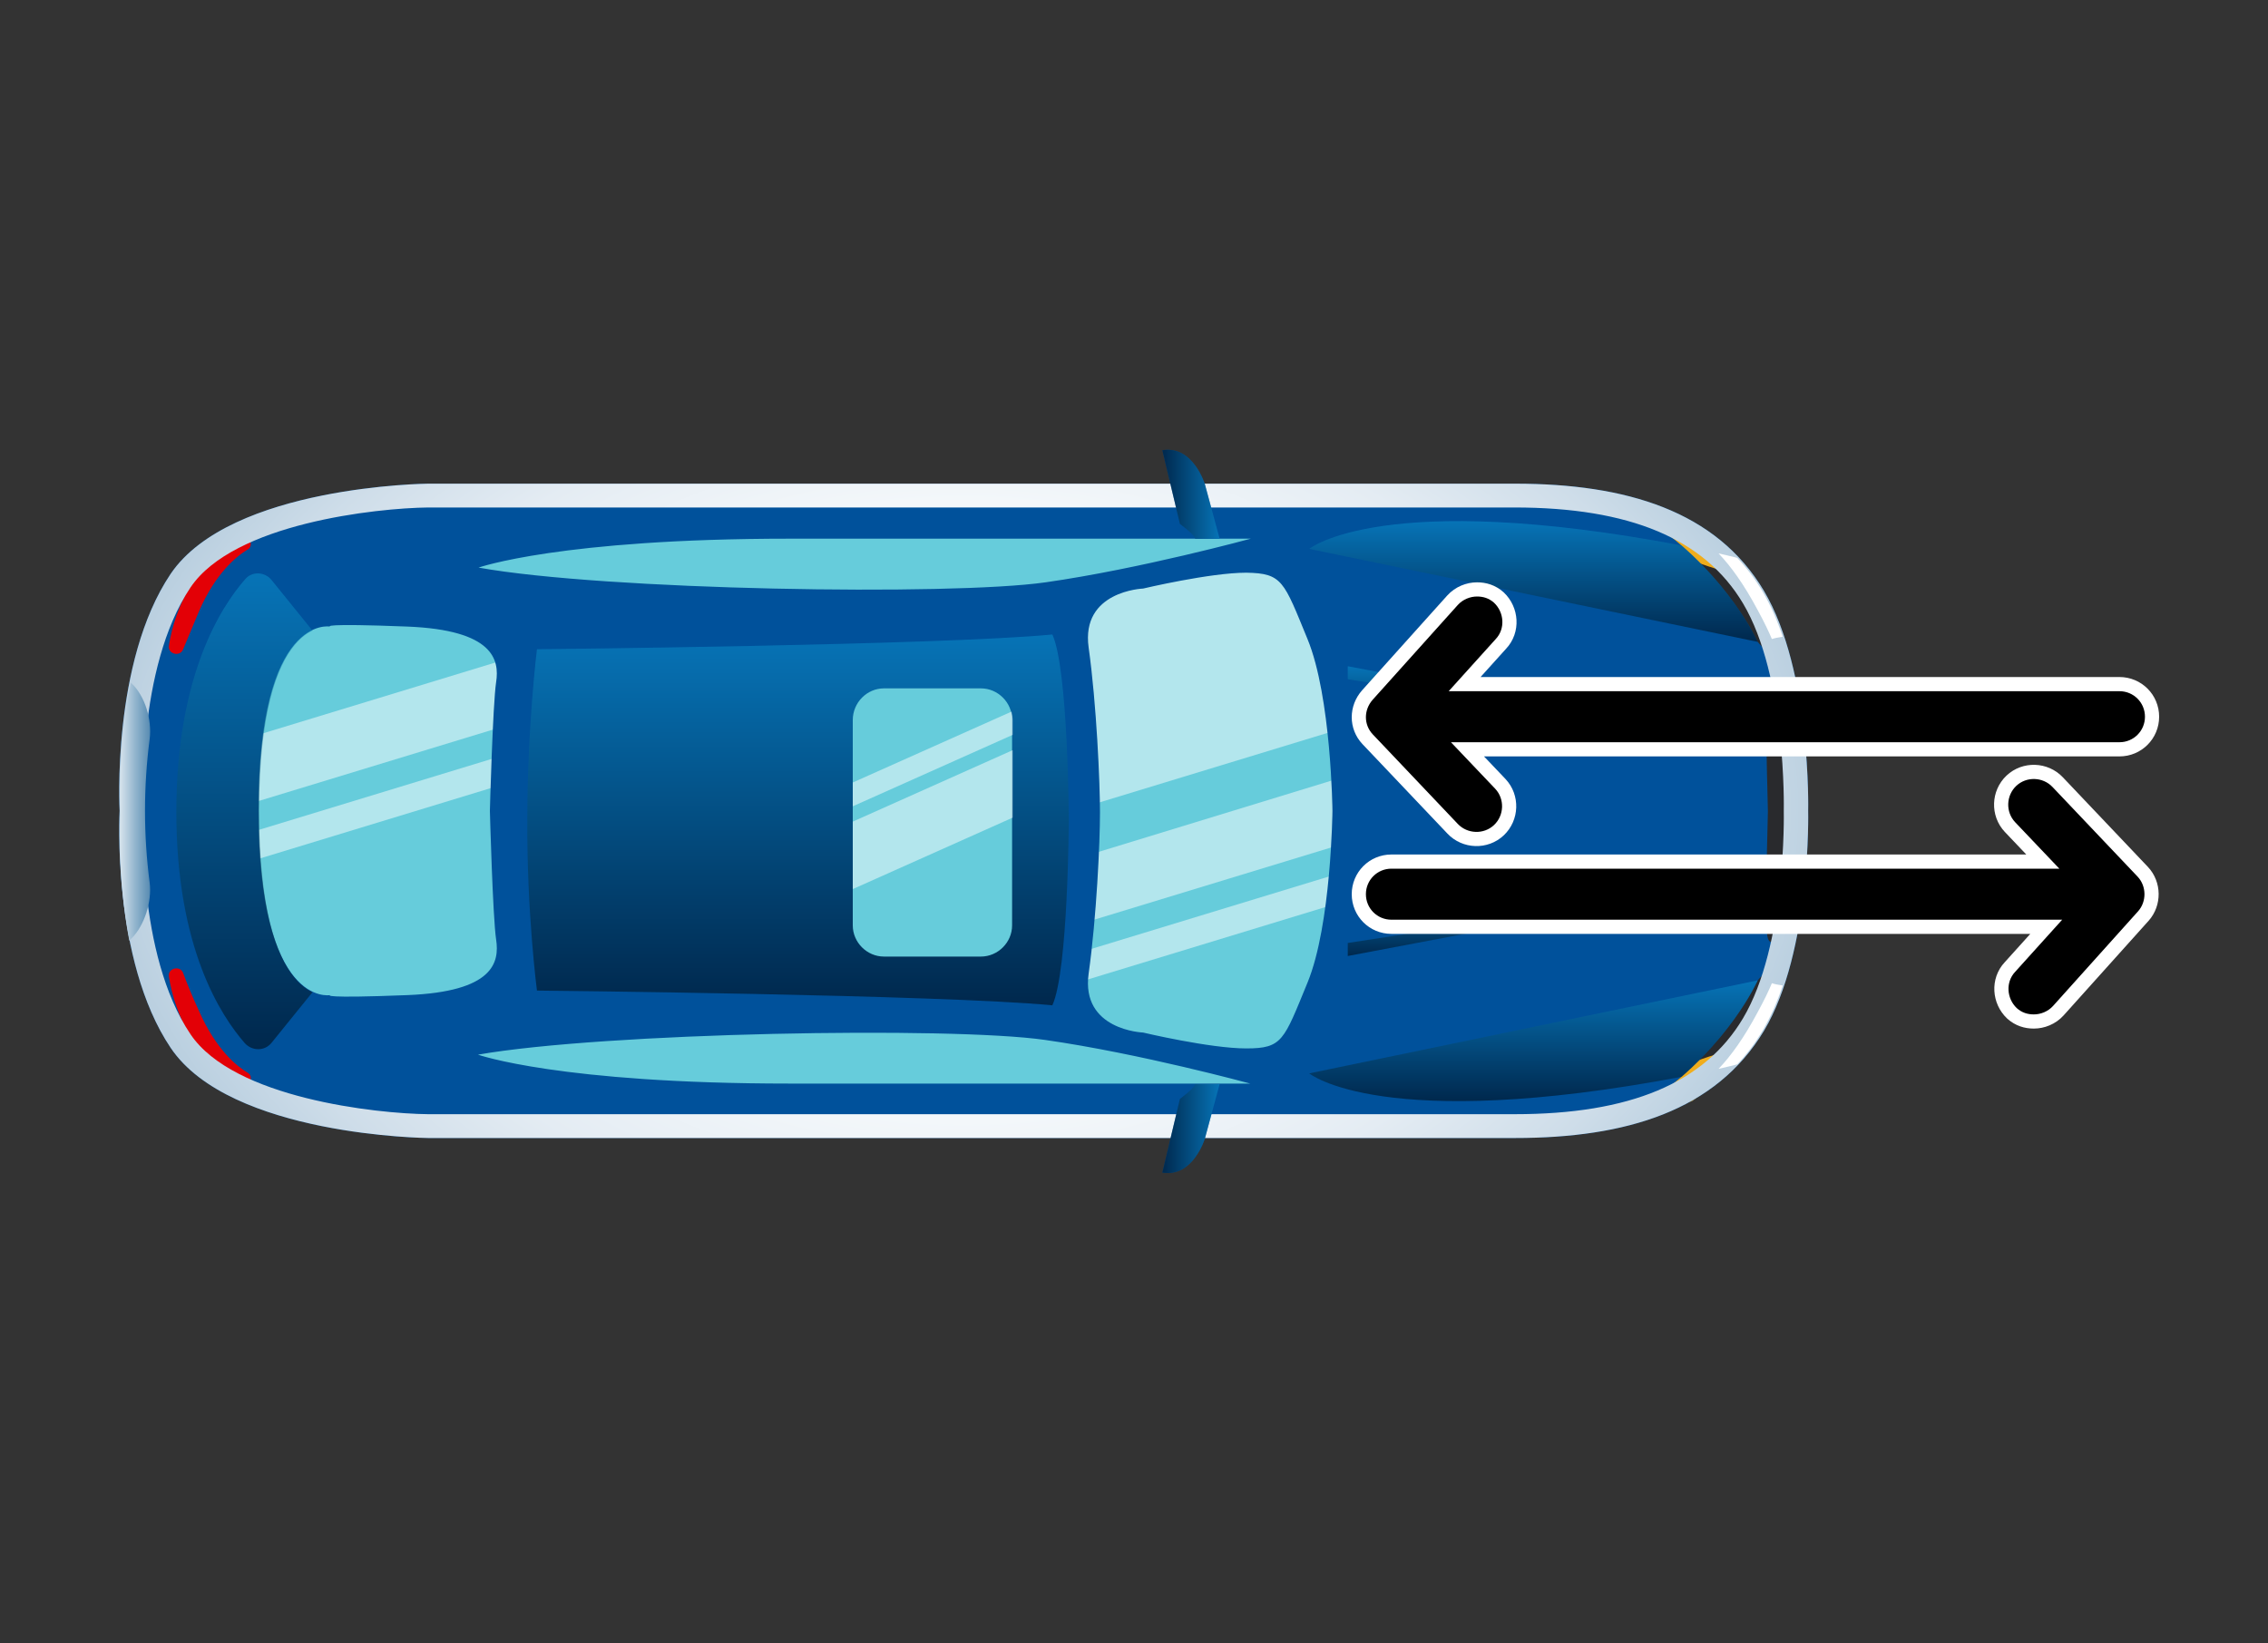<svg xmlns="http://www.w3.org/2000/svg" xmlns:xlink="http://www.w3.org/1999/xlink" x="0px" y="0px" viewBox="0 0 400 289.8" style="enable-background:new 0 0 400 289.8;" xml:space="preserve"><rect x="0" y="0" width="400" height="289.8" fill="#333333" stroke="none"/><style type="text/css">	.st0{fill:#66CCDB;}	.st1{opacity:0.5;fill:#FFFFFF;}	.st2{fill:#292A2D;}	.st3{fill:#E30006;}	.st4{fill:#F0AD1C;}	.st5{fill:#00519B;}	.st6{fill:url(#SVGID_1_);}	.st7{opacity:0.5;fill:url(#SVGID_00000148623930203706903220000014132685593042113152_);}	.st8{fill:url(#SVGID_00000158724087142098086480000008032573591390405047_);}	.st9{opacity:0.5;fill:url(#SVGID_00000084523191819602639670000017912837709792621745_);}	.st10{opacity:0.5;fill:url(#SVGID_00000060031430014251244430000008113172363440173194_);}	.st11{opacity:0.5;fill:url(#SVGID_00000093147614486006662380000010774750383486749574_);}	.st12{fill:url(#SVGID_00000089542581421605085880000017341765336401243788_);}	.st13{opacity:0.5;fill:url(#SVGID_00000157287858961745757510000007865837171198612117_);}	.st14{opacity:0.5;fill:url(#SVGID_00000164509962802945170170000006442086513065995154_);}	.st15{opacity:0.5;fill:url(#SVGID_00000104704150202841188100000017743430606714735033_);}	.st16{opacity:0.5;fill:url(#SVGID_00000163792746898512872880000004234244093980052659_);}	.st17{fill:url(#SVGID_00000075126061954732378050000017928875235469627838_);}	.st18{opacity:0.5;}	.st19{fill:#FFFFFF;}	.st20{stroke:#FFFFFF;stroke-width:5;stroke-linecap:round;stroke-linejoin:round;stroke-miterlimit:10;}</style><g id="Background"></g><g id="object">	<g>		<g>			<g>				<polygon class="st0" points="85.9,195.3 224.7,195.3 254.1,143.1 224.7,90.8 85.9,90.8 42.3,112.7 42.3,143.1 42.3,173.4          "></polygon>				<polygon class="st1" points="178.2,171.7 256.3,147.9 256.3,153.1 178.2,176.9     "></polygon>				<polygon class="st1" points="178.2,155 256.3,131.1 256.3,142.9 178.2,166.7     "></polygon>				<polygon class="st1" points="178.2,108.1 240.7,90.8 256.3,122.5 178.2,146.3     "></polygon>				<polygon class="st1" points="37.3,148.9 115.4,125.1 115.4,130.2 37.3,154     "></polygon>				<polygon class="st1" points="37.3,132.1 115.4,108.3 115.4,120 37.3,143.8     "></polygon>				<path class="st2" d="M307.6,169.8l1.2-1.5v-49.1l6.9,1.2c0,0,5.6,29.7,0,46.9C315.7,167.3,311.9,170.3,307.6,169.8z"></path>				<path class="st3" d="M47.8,192c0,0-5.6,4.1-10.4-1.3c-4.8-5.4-10.4-18-10.4-18l2.4-11.7L47.8,192z"></path>				<path class="st3" d="M47.9,94.1c0,0-5.6-4.1-10.4,1.3c-4.8,5.4-10.4,18-10.4,18l2.4,11.7L47.9,94.1z"></path>				<g>					<path class="st4" d="M309.5,170.3L289,194.2l5.7,1.1l3.7-1.1c0,0,8.6-5.6,14.4-17.2c5.8-11.6,0-8.3,0-8.3L309.5,170.3z"></path>					<path class="st2" d="M307,185.9c2-2.4,4-5.4,5.8-8.9c5.8-11.6,0-8.3,0-8.3l-3.4,1.6l-14.3,17.9      C298.4,187.9,304.7,184.3,307,185.9z"></path>				</g>				<g>					<path class="st4" d="M309.5,116L289,92.1l5.7-1.1l3.7,1.1c0,0,8.6,5.6,14.4,17.2c5.8,11.6,0,8.3,0,8.3L309.5,116z"></path>					<path class="st2" d="M307,100.4c2,2.4,4,5.4,5.8,8.9c5.8,11.6,0,8.3,0,8.3l-3.4-1.6l-14.3-17.9C298.4,98.3,304.7,102,307,100.4      z"></path>				</g>				<path class="st5" d="M30.1,184.8c10.5,15.6,45.4,15.9,45.4,15.9h73c0,0,99.1,0,118.7,0s35.4-4.8,43.9-18.9     c8.4-14.1,7.8-38.8,7.8-38.8s0.6-24.6-7.8-38.8c-8.4-14.1-24.3-18.9-43.9-18.9s-118.7,0-118.7,0h-73c0,0-34.8,0.3-45.4,15.9     c-10.5,15.6-9,41.8-9,41.8S19.6,169.2,30.1,184.8z M315.9,122.3c0.7,6.2,1.4,11.8,1.5,15.9c0,0,0,0.1,0,0.1s0.1,1.7,0.1,4.8     c0,3.1-0.1,4.8-0.1,4.8s0,0,0,0.1c-0.1,4.1-0.9,9.8-1.5,15.9c0,0-3.4,3.8-4.1,1.6c-0.6-1.8-0.2-13.5,0-22.4     c-0.2-9-0.6-20.6,0-22.4C312.5,118.5,315.9,122.3,315.9,122.3z M294.9,92c0,0,7.5,1.1,15.1,15.6c7.6,14.5,0,5.6,0,5.6     s-5-11.3-18-20.6L294.9,92z M310,172.9c0,0,7.6-8.9,0,5.6c-7.6,14.5-15.1,15.6-15.1,15.6l-2.9-0.6     C305,184.2,310,172.9,310,172.9z M139.3,191.1c-40.6,0-55-5.1-55-5.1c22.2-3.9,83.2-5,100-2.6c16.8,2.4,36.2,7.7,36.2,7.7     S179.9,191.1,139.3,191.1z M230.6,112.7c4.2,10.2,4.4,30.3,4.4,30.3s-0.2,20.1-4.4,30.3c-4.2,10.2-4.4,11.6-10.8,11.6     c-6.4,0-18.2-2.8-18.2-2.8s-11-0.4-9.6-10.4c1.4-10,2-23.1,2-28.4c0-5.3-0.6-19.1-2-29.1c-1.4-10,9.6-10.4,9.6-10.4     s11.8-2.8,18.2-2.8C226.2,101.1,226.4,102.5,230.6,112.7z M139.3,95c40.6,0,81.3,0,81.3,0s-19.4,5.3-36.2,7.7     c-16.8,2.4-77.8,1.4-100-2.6C84.4,100.1,98.8,95,139.3,95z M58.2,110.5c0,0-1.7-0.6,13.6,0c15.3,0.6,16.3,5.9,15.7,9.8     c-0.6,4-1.1,22.7-1.1,22.7s0.5,18.7,1.1,22.7c0.6,4-0.4,9.2-15.7,9.8c-15.3,0.6-13.6,0-13.6,0s-12.6,2.3-12.6-32.6     C45.6,108.2,58.2,110.5,58.2,110.5z M29.8,113.8c0.5-3.2,1.7-7.1,4.1-11.1c6.2-10.1,9.5-7.9,9.5-7.9l0.4,0.3     c0.6,0.4,0.6,1.4-0.1,1.8c-2,1.2-5.7,4.2-8.6,10.9c-1.1,2.6-2,4.8-2.8,6.7C31.8,115.9,29.5,115.4,29.8,113.8z M32.3,171.6     c0.7,1.9,1.6,4.1,2.8,6.7c3,6.8,6.6,9.7,8.6,10.9c0.7,0.4,0.7,1.3,0.1,1.8l-0.4,0.3c0,0-3.3,2.2-9.5-7.9     c-2.4-4-3.6-7.9-4.1-11.1C29.5,170.7,31.8,170.2,32.3,171.6z"></path>									<radialGradient id="SVGID_1_" cx="229.762" cy="-564.222" r="240.344" gradientTransform="matrix(-1 0 0 -0.676 399.709 -238.481)" gradientUnits="userSpaceOnUse">					<stop offset="0" style="stop-color:#FFFFFF"></stop>					<stop offset="0.2" style="stop-color:#FCFDFE"></stop>					<stop offset="0.337" style="stop-color:#F3F7FA"></stop>					<stop offset="0.455" style="stop-color:#E4ECF3"></stop>					<stop offset="0.562" style="stop-color:#CEDDE9"></stop>					<stop offset="0.663" style="stop-color:#B2CADC"></stop>					<stop offset="0.758" style="stop-color:#90B2CC"></stop>					<stop offset="0.849" style="stop-color:#6796B9"></stop>					<stop offset="0.934" style="stop-color:#3876A4"></stop>					<stop offset="1" style="stop-color:#0F5A91"></stop>				</radialGradient>				<path class="st6" d="M30.1,184.8c10.5,15.6,45.4,15.9,45.4,15.9h73c0,0,99.1,0,118.7,0s35.4-4.8,43.9-18.9     c8.4-14.1,7.8-38.8,7.8-38.8s0.6-24.6-7.8-38.8c-8.4-14.1-24.3-18.9-43.9-18.9s-118.7,0-118.7,0h-73c0,0-34.8,0.3-45.4,15.9     c-10.5,15.6-9,41.8-9,41.8S19.6,169.2,30.1,184.8z M25.3,142.8c0-0.2-1.3-24.9,8.3-39.2c7.6-11.3,32.8-14,41.9-14.1h191.6     c20.3,0,33.5,5.5,40.3,16.9c7.7,12.9,7.2,36.3,7.2,36.5v0.2c0,0.2,0.5,23.6-7.2,36.5c-6.8,11.4-19.9,16.9-40.3,16.9H75.5     c-9.1-0.1-34.3-2.8-41.9-14.1c-9.6-14.2-8.3-38.9-8.3-39.2l0-0.2L25.3,142.8z"></path>				<path class="st5" d="M215.1,95l-2.6-9.6c0,0-2.1-6.9-7.5-6l3.1,13c0,0,2.6,1.9,2.7,2.6H215.1z"></path>				<g>											<linearGradient id="SVGID_00000065039297531432848480000013052979005487065755_" gradientUnits="userSpaceOnUse" x1="129.266" y1="-594.088" x2="129.266" y2="-615.348" gradientTransform="matrix(-1 0 0 -1 399.709 -421.168)">						<stop offset="0" style="stop-color:#0D97D3"></stop>						<stop offset="1" style="stop-color:#000000"></stop>					</linearGradient>					<path style="opacity:0.5;fill:url(#SVGID_00000065039297531432848480000013052979005487065755_);" d="M296.6,189.9      c9.6-8.4,13.4-17,13.4-17l-79.1,16.4C230.9,189.3,243.7,199.9,296.6,189.9z"></path>											<linearGradient id="SVGID_00000076601183026759628020000002773718447000986780_" gradientUnits="userSpaceOnUse" x1="84.429" y1="-602.172" x2="79.816" y2="-602.172" gradientTransform="matrix(-1 0 0 -1 399.709 -421.168)">						<stop offset="0" style="stop-color:#FFFFFF"></stop>						<stop offset="0.11" style="stop-color:#DCE7EF"></stop>						<stop offset="0.356" style="stop-color:#94B6CE"></stop>						<stop offset="0.576" style="stop-color:#5B8EB4"></stop>						<stop offset="0.764" style="stop-color:#3272A1"></stop>						<stop offset="0.911" style="stop-color:#186095"></stop>						<stop offset="1" style="stop-color:#0F5A91"></stop>					</linearGradient>					<path style="fill:url(#SVGID_00000076601183026759628020000002773718447000986780_);" d="M312.5,173.4      c-0.5,1.2-1.3,2.9-2.5,5.1c-2.4,4.5-4.7,7.7-6.9,10c1.2-0.3,2.3-0.5,3.3-0.8c1.7-1.8,3.2-3.8,4.5-6c1.4-2.4,2.6-5.1,3.5-7.9      C313.8,173.7,313.1,173.6,312.5,173.4z"></path>				</g>				<path class="st5" d="M215.1,191.2l-2.6,9.6c0,0-2.1,6.9-7.5,6l3.1-13c0,0,2.6-1.9,2.7-2.6H215.1z"></path>									<linearGradient id="SVGID_00000136399137452573290210000009088530836019474563_" gradientUnits="userSpaceOnUse" x1="184.619" y1="-508.296" x2="194.734" y2="-508.296" gradientTransform="matrix(-1 0 0 -1 399.709 -421.168)">					<stop offset="0" style="stop-color:#0D97D3"></stop>					<stop offset="1" style="stop-color:#000000"></stop>				</linearGradient>				<path style="opacity:0.5;fill:url(#SVGID_00000136399137452573290210000009088530836019474563_);" d="M215.1,95l-2.6-9.6     c0,0-2.1-6.9-7.5-6l3.1,13c0,0,2.6,1.9,2.7,2.6H215.1z"></path>									<linearGradient id="SVGID_00000153701510067189412180000013137181256735617413_" gradientUnits="userSpaceOnUse" x1="184.619" y1="-620.228" x2="194.734" y2="-620.228" gradientTransform="matrix(-1 0 0 -1 399.709 -421.168)">					<stop offset="0" style="stop-color:#0D97D3"></stop>					<stop offset="1" style="stop-color:#000000"></stop>				</linearGradient>				<path style="opacity:0.5;fill:url(#SVGID_00000153701510067189412180000013137181256735617413_);" d="M215.1,191.2l-2.6,9.6     c0,0-2.1,6.9-7.5,6l3.1-13c0,0,2.6-1.9,2.7-2.6H215.1z"></path>				<g>											<linearGradient id="SVGID_00000069384302256501391590000002655505714793325696_" gradientUnits="userSpaceOnUse" x1="129.245" y1="-513.096" x2="129.245" y2="-534.355" gradientTransform="matrix(-1 0 0 -1 399.709 -421.168)">						<stop offset="0" style="stop-color:#0D97D3"></stop>						<stop offset="1" style="stop-color:#000000"></stop>					</linearGradient>					<path style="opacity:0.5;fill:url(#SVGID_00000069384302256501391590000002655505714793325696_);" d="M296.6,96.2      c9.6,8.4,13.4,17,13.4,17l-79.1-16.4C230.9,96.8,243.8,86.2,296.6,96.2z"></path>											<linearGradient id="SVGID_00000054986450218988321600000017041942835351484084_" gradientUnits="userSpaceOnUse" x1="84.429" y1="-526.271" x2="79.816" y2="-526.271" gradientTransform="matrix(-1 0 0 -1 399.709 -421.168)">						<stop offset="0" style="stop-color:#FFFFFF"></stop>						<stop offset="0.11" style="stop-color:#DCE7EF"></stop>						<stop offset="0.356" style="stop-color:#94B6CE"></stop>						<stop offset="0.576" style="stop-color:#5B8EB4"></stop>						<stop offset="0.764" style="stop-color:#3272A1"></stop>						<stop offset="0.911" style="stop-color:#186095"></stop>						<stop offset="1" style="stop-color:#0F5A91"></stop>					</linearGradient>					<path style="fill:url(#SVGID_00000054986450218988321600000017041942835351484084_);" d="M312.5,112.7      c-0.5-1.2-1.3-2.9-2.5-5.1c-2.4-4.5-4.7-7.7-6.9-10c1.2,0.3,2.3,0.5,3.3,0.8c1.7,1.8,3.2,3.8,4.5,6c1.4,2.4,2.6,5.1,3.5,7.9      C313.8,112.4,313.1,112.5,312.5,112.7z"></path>				</g>									<linearGradient id="SVGID_00000052102665057268775080000008519566130644613009_" gradientUnits="userSpaceOnUse" x1="259.03" y1="-532.999" x2="259.03" y2="-598.383" gradientTransform="matrix(-1 0 0 -1 399.709 -421.168)">					<stop offset="0" style="stop-color:#0D97D3"></stop>					<stop offset="1" style="stop-color:#000000"></stop>				</linearGradient>				<path style="opacity:0.5;fill:url(#SVGID_00000052102665057268775080000008519566130644613009_);" d="M94.7,174.7     c0,0,71.1,0.7,90.9,2.6c2.8-6.1,2.9-32.7,2.9-32.7s-0.1-26.6-2.9-32.7c-19.8,1.9-90.9,2.6-90.9,2.6s-1.7,13.7-1.7,30.1     C92.9,160.9,94.7,174.7,94.7,174.7z"></path>				<g>											<linearGradient id="SVGID_00000165234921175893013560000002947629818732895368_" gradientUnits="userSpaceOnUse" x1="129.245" y1="-538.659" x2="129.245" y2="-551.064" gradientTransform="matrix(-1 0 0 -1 399.709 -421.168)">						<stop offset="0" style="stop-color:#0D97D3"></stop>						<stop offset="1" style="stop-color:#000000"></stop>					</linearGradient>					<polygon style="opacity:0.5;fill:url(#SVGID_00000165234921175893013560000002947629818732895368_);" points="303.3,129.9       237.7,117.5 237.7,119.8      "></polygon>											<linearGradient id="SVGID_00000080182973074680693810000013689447735660416168_" gradientUnits="userSpaceOnUse" x1="129.245" y1="-577.379" x2="129.245" y2="-589.785" gradientTransform="matrix(-1 0 0 -1 399.709 -421.168)">						<stop offset="0" style="stop-color:#0D97D3"></stop>						<stop offset="1" style="stop-color:#000000"></stop>					</linearGradient>					<polygon style="opacity:0.5;fill:url(#SVGID_00000080182973074680693810000013689447735660416168_);" points="303.3,156.2       237.7,168.6 237.7,166.3      "></polygon>				</g>									<linearGradient id="SVGID_00000121992090815770776520000015752854658647031957_" gradientUnits="userSpaceOnUse" x1="356.636" y1="-522.232" x2="356.636" y2="-606.211" gradientTransform="matrix(-1 0 0 -1 399.709 -421.168)">					<stop offset="0" style="stop-color:#0D97D3"></stop>					<stop offset="1" style="stop-color:#000000"></stop>				</linearGradient>				<path style="opacity:0.5;fill:url(#SVGID_00000121992090815770776520000015752854658647031957_);" d="M43.2,184     c1.3,1.4,3.5,1.4,4.7-0.1l7.2-8.9c-3.7-1.8-9.4-8.4-9.4-31.9c0-23.5,5.7-30.1,9.4-31.9l-7.2-8.9c-1.2-1.5-3.5-1.6-4.7-0.1     c-4.2,4.8-12.1,16.9-12.1,41S39,179.2,43.2,184z"></path>			</g>							<linearGradient id="SVGID_00000079461954954851870070000018417854851460761507_" gradientUnits="userSpaceOnUse" x1="380.036" y1="-564.262" x2="368.511" y2="-564.262" gradientTransform="matrix(-1 0 0 -1 399.709 -421.168)">				<stop offset="0" style="stop-color:#FFFFFF"></stop>				<stop offset="0.11" style="stop-color:#DCE7EF"></stop>				<stop offset="0.356" style="stop-color:#94B6CE"></stop>				<stop offset="0.576" style="stop-color:#5B8EB4"></stop>				<stop offset="0.764" style="stop-color:#3272A1"></stop>				<stop offset="0.911" style="stop-color:#186095"></stop>				<stop offset="1" style="stop-color:#0F5A91"></stop>			</linearGradient>			<path style="fill:url(#SVGID_00000079461954954851870070000018417854851460761507_);" d="M26.4,155.7c-1.1-8.4-1.1-17,0-25.4    c0.4-3.4-0.8-7.5-3.2-9.8c0,0-0.1-0.1-0.1-0.1c-2.5,12.1-1.9,23.3-1.9,23.3s-0.6,10.5,1.6,22.2c0.1-0.1,0.2-0.2,0.4-0.4    C25.5,163.2,26.8,159,26.4,155.7z"></path>			<path class="st0" d="M155.9,121.4h17.1c3,0,5.5,2.5,5.5,5.5v36.3c0,3-2.5,5.5-5.5,5.5h-17.1c-3,0-5.5-2.5-5.5-5.5V127    C150.4,123.9,152.9,121.4,155.9,121.4z"></path>			<g class="st18">				<polygon class="st19" points="178.6,144.2 178.6,132.3 150.4,144.9 150.4,156.8     "></polygon>				<path class="st19" d="M150.4,142.2l28.2-12.6V127c0-0.5-0.1-1-0.2-1.5l-28,12.5V142.2z"></path>			</g>		</g>		<g>			<path class="st20" d="M377,154.6l-15-15.8c-1.7-1.8-4.6-1.9-6.4-0.2c-1.8,1.7-1.9,4.6-0.2,6.4l7.8,8.2H245.4    c-2.5,0-4.5,2-4.5,4.5s2,4.5,4.5,4.5h118.3l-8.3,9.2c-1.7,1.8-1.5,4.7,0.3,6.4c0.9,0.8,1.9,1.1,3,1.1c1.2,0,2.5-0.5,3.4-1.5    l15-16.7C378.6,159,378.6,156.3,377,154.6z"></path>			<path d="M377,154.6l-15-15.8c-1.7-1.8-4.6-1.9-6.4-0.2c-1.8,1.7-1.9,4.6-0.2,6.4l7.8,8.2H245.4c-2.5,0-4.5,2-4.5,4.5    s2,4.5,4.5,4.5h118.3l-8.3,9.2c-1.7,1.8-1.5,4.7,0.3,6.4c0.9,0.8,1.9,1.1,3,1.1c1.2,0,2.5-0.5,3.4-1.5l15-16.7    C378.6,159,378.6,156.3,377,154.6z"></path>		</g>		<g>			<path class="st20" d="M242.1,129.5l15,15.8c1.7,1.8,4.6,1.9,6.4,0.2c1.8-1.7,1.9-4.6,0.2-6.4l-7.8-8.2h117.9c2.5,0,4.5-2,4.5-4.5    s-2-4.5-4.5-4.5H255.5l8.3-9.2c1.7-1.8,1.5-4.7-0.3-6.4c-0.9-0.8-1.9-1.1-3-1.1c-1.2,0-2.5,0.5-3.4,1.5l-15,16.7    C240.5,125.2,240.5,127.8,242.1,129.5z"></path>			<path d="M242.1,129.5l15,15.8c1.7,1.8,4.6,1.9,6.4,0.2c1.8-1.7,1.9-4.6,0.2-6.4l-7.8-8.2h117.9c2.5,0,4.5-2,4.5-4.5    s-2-4.5-4.5-4.5H255.5l8.3-9.2c1.7-1.8,1.5-4.7-0.3-6.4c-0.9-0.8-1.9-1.1-3-1.1c-1.2,0-2.5,0.5-3.4,1.5l-15,16.7    C240.5,125.2,240.5,127.8,242.1,129.5z"></path>		</g>	</g></g></svg>